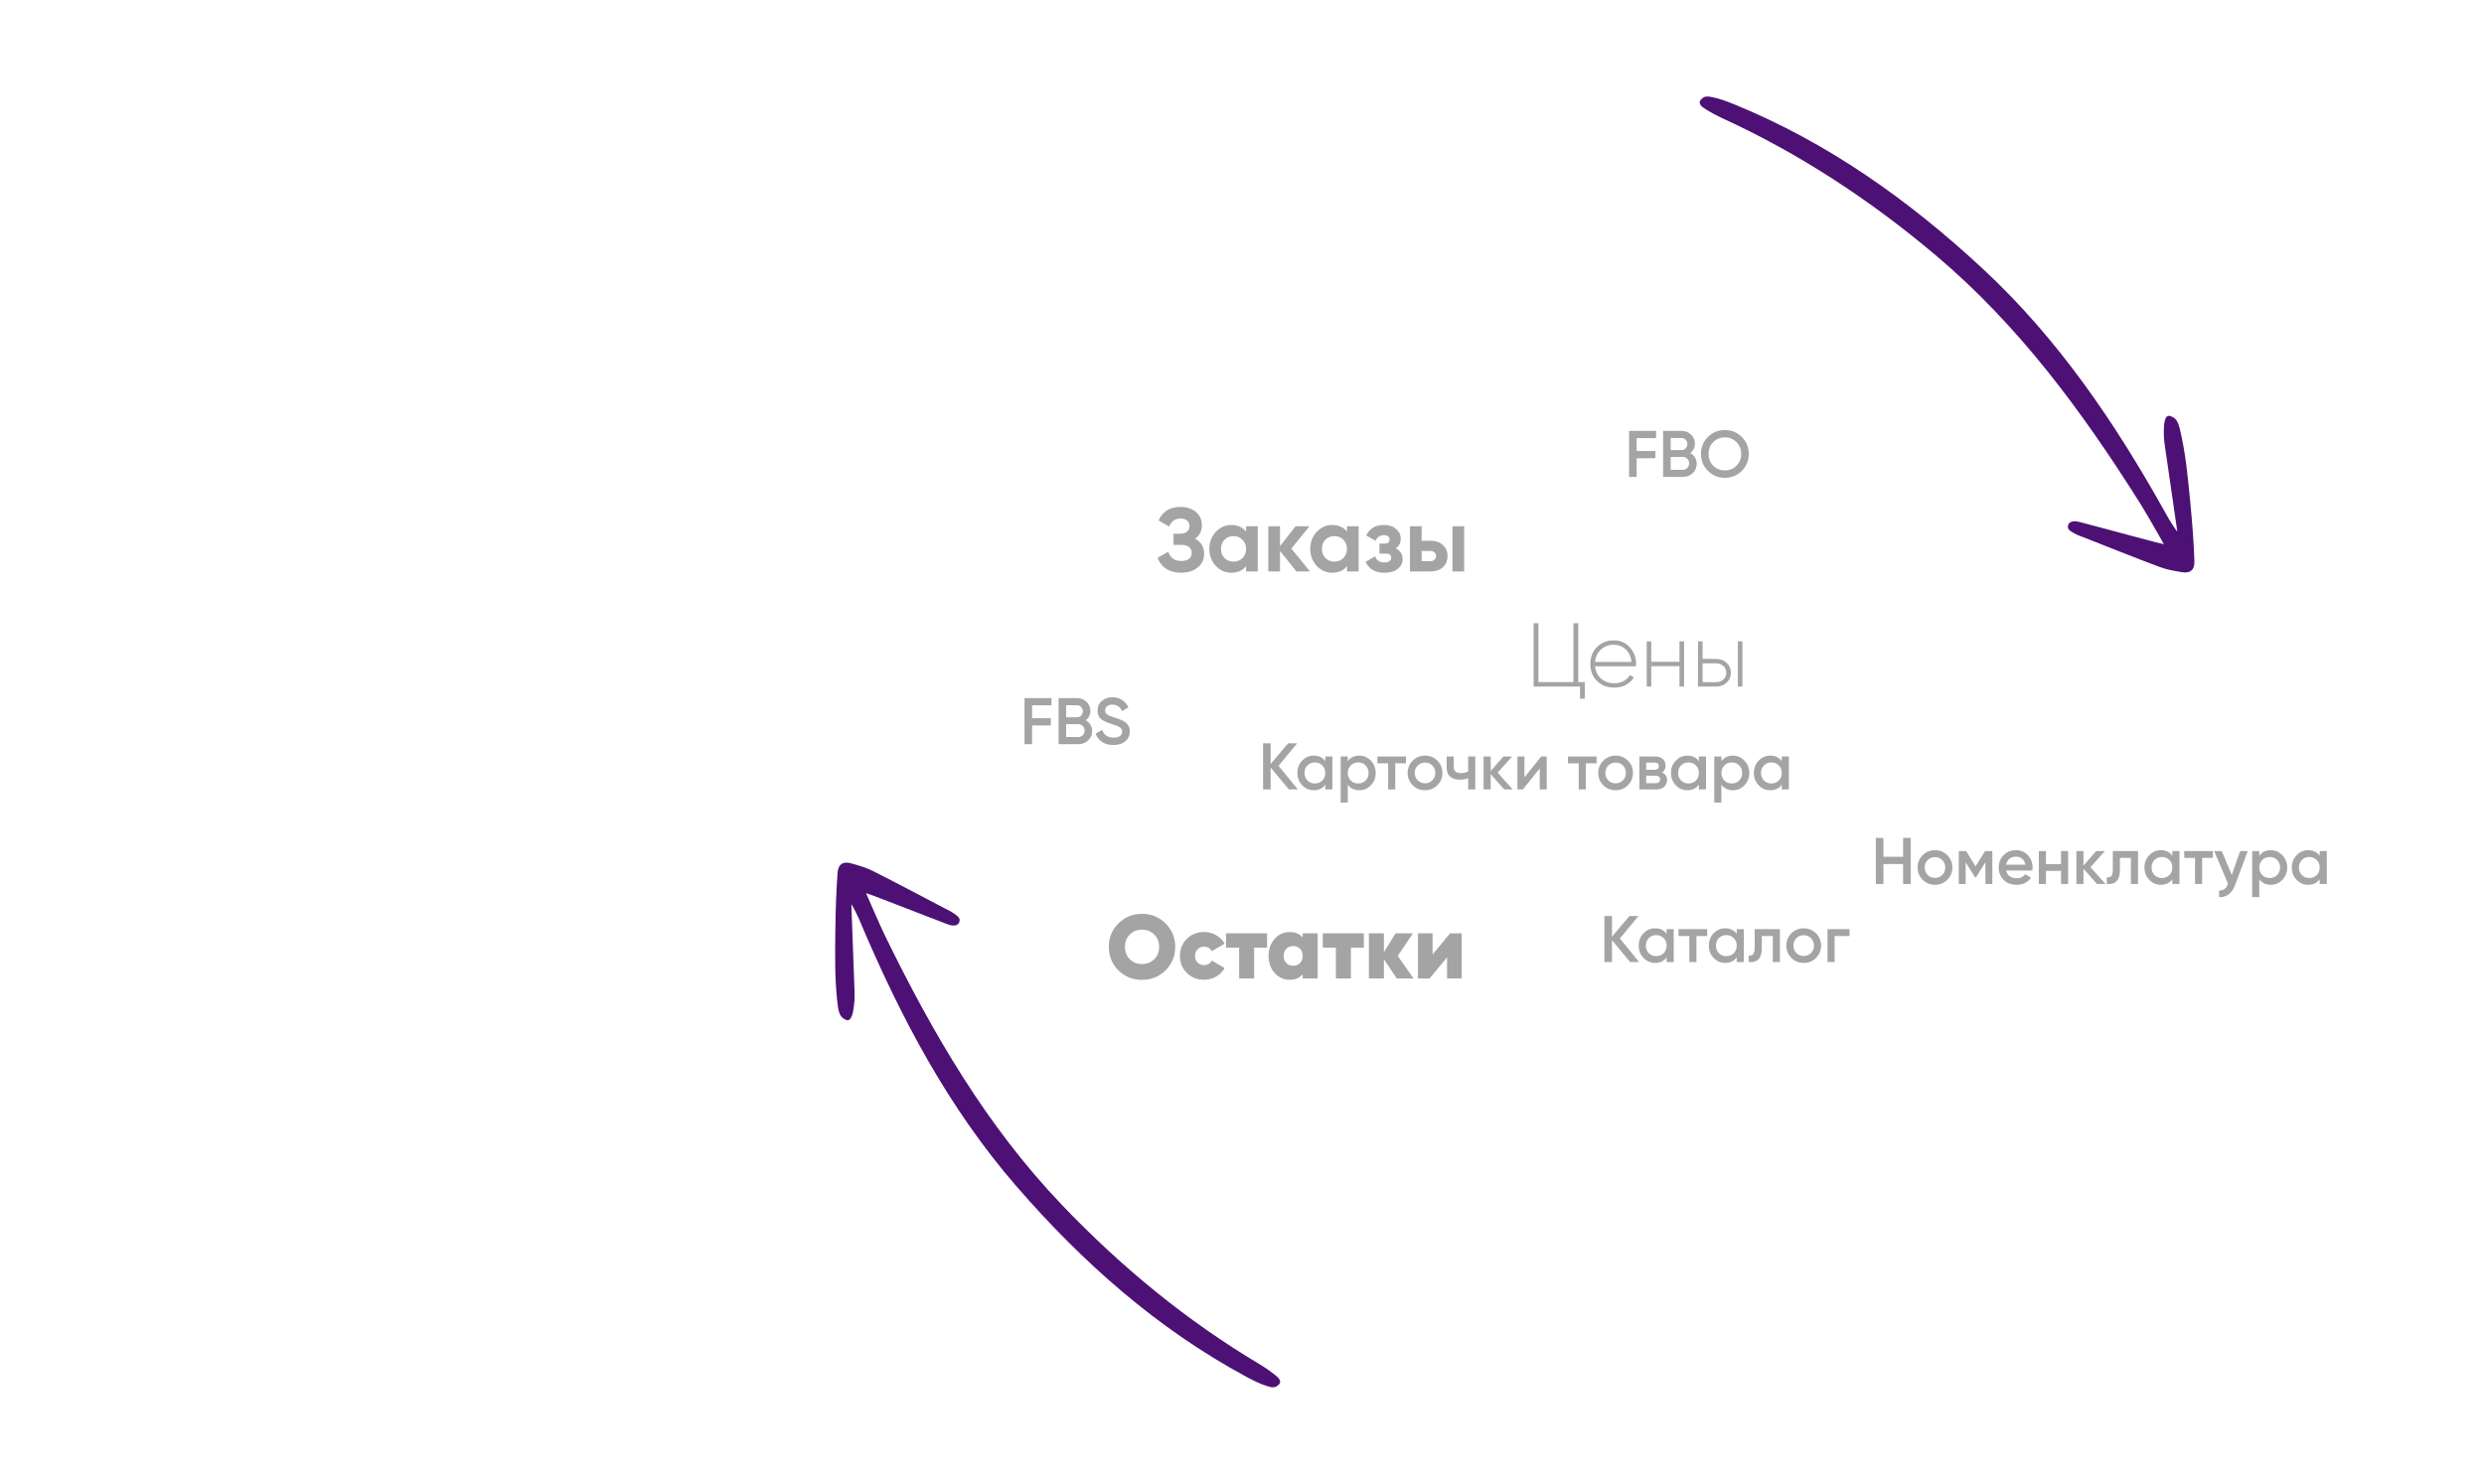 <?xml version="1.0" encoding="UTF-8"?> <svg xmlns="http://www.w3.org/2000/svg" width="2416" height="1444" viewBox="0 0 2416 1444" fill="none"> <path d="M1535.04 663.6L1541.46 663.6L1541.46 679.792L1536.8 679.792L1536.8 668L1491.66 668L1491.66 606.4L1496.32 606.4L1496.32 663.6L1530.38 663.6L1530.38 606.4L1535.04 606.4L1535.04 663.6ZM1569.62 623.032C1576.07 623.032 1581.29 625.32 1585.28 629.896C1589.33 634.472 1591.35 639.899 1591.35 646.176C1591.35 646.411 1591.32 646.763 1591.26 647.232C1591.26 647.701 1591.26 648.053 1591.26 648.288L1551.4 648.288C1551.93 653.216 1553.89 657.205 1557.3 660.256C1560.76 663.248 1565.01 664.744 1570.06 664.744C1573.58 664.744 1576.66 664.011 1579.3 662.544C1581.94 661.077 1583.93 659.141 1585.28 656.736L1589.15 659.024C1587.33 662.075 1584.75 664.509 1581.41 666.328C1578.06 668.088 1574.25 668.968 1569.97 668.968C1563.22 668.968 1557.68 666.827 1553.34 662.544C1548.99 658.203 1546.82 652.688 1546.82 646C1546.82 639.429 1548.94 633.973 1553.16 629.632C1557.44 625.232 1562.93 623.032 1569.62 623.032ZM1569.62 627.256C1564.63 627.256 1560.46 628.811 1557.12 631.92C1553.78 635.029 1551.87 639.048 1551.4 643.976L1586.78 643.976C1586.31 638.755 1584.43 634.677 1581.14 631.744C1577.92 628.752 1574.07 627.256 1569.62 627.256ZM1633.49 624L1637.98 624L1637.98 668L1633.49 668L1633.49 648.112L1606.04 648.112L1606.04 668L1601.64 668L1601.64 624L1606.04 624L1606.04 643.888L1633.49 643.888L1633.49 624ZM1668.99 641.072C1673.04 641.072 1676.47 642.333 1679.29 644.856C1682.1 647.379 1683.51 650.605 1683.51 654.536C1683.51 658.467 1682.1 661.693 1679.29 664.216C1676.47 666.739 1673.04 668 1668.99 668L1651.57 668L1651.57 624L1655.97 624L1655.97 641.072L1668.99 641.072ZM1690.29 624L1694.69 624L1694.69 668L1690.29 668L1690.29 624ZM1668.99 663.688C1671.81 663.688 1674.18 662.837 1676.12 661.136C1678.05 659.435 1679.02 657.235 1679.02 654.536C1679.02 651.779 1678.05 649.579 1676.12 647.936C1674.24 646.235 1671.86 645.384 1668.99 645.384L1655.97 645.384L1655.97 663.688L1668.99 663.688Z" fill="#A4A4A4"></path> <path d="M1243.52 745.024L1262.27 768L1253.5 768L1235.84 746.688L1235.84 768L1228.48 768L1228.48 723.2L1235.84 723.2L1235.84 743.296L1252.86 723.2L1261.63 723.2L1243.52 745.024ZM1289 740.544L1289 736L1295.91 736L1295.91 768L1289 768L1289 763.392C1286.4 767.019 1282.67 768.832 1277.8 768.832C1273.41 768.832 1269.65 767.211 1266.54 763.968C1263.42 760.725 1261.86 756.736 1261.86 752C1261.86 747.264 1263.42 743.275 1266.54 740.032C1269.65 736.789 1273.41 735.168 1277.8 735.168C1282.67 735.168 1286.4 736.96 1289 740.544ZM1271.66 759.36C1273.58 761.28 1275.99 762.24 1278.89 762.24C1281.79 762.24 1284.2 761.28 1286.12 759.36C1288.04 757.397 1289 754.944 1289 752C1289 749.056 1288.04 746.624 1286.12 744.704C1284.2 742.741 1281.79 741.76 1278.89 741.76C1275.99 741.76 1273.58 742.741 1271.66 744.704C1269.74 746.624 1268.78 749.056 1268.78 752C1268.78 754.901 1269.74 757.355 1271.66 759.36ZM1322.08 735.168C1326.43 735.168 1330.19 736.811 1333.35 740.096C1336.46 743.339 1338.02 747.307 1338.02 752C1338.02 756.736 1336.46 760.725 1333.35 763.968C1330.23 767.211 1326.48 768.832 1322.08 768.832C1317.26 768.832 1313.53 767.04 1310.88 763.456L1310.88 780.8L1303.97 780.8L1303.97 736L1310.88 736L1310.88 740.608C1313.48 736.981 1317.22 735.168 1322.08 735.168ZM1313.76 759.36C1315.68 761.28 1318.09 762.24 1320.99 762.24C1323.89 762.24 1326.31 761.28 1328.23 759.36C1330.15 757.397 1331.11 754.944 1331.11 752C1331.11 749.056 1330.15 746.624 1328.23 744.704C1326.31 742.741 1323.89 741.76 1320.99 741.76C1318.09 741.76 1315.68 742.741 1313.76 744.704C1311.84 746.624 1310.88 749.056 1310.88 752C1310.88 754.901 1311.84 757.355 1313.76 759.36ZM1339.64 736L1367.48 736L1367.48 742.656L1357.05 742.656L1357.05 768L1350.14 768L1350.14 742.656L1339.64 742.656L1339.64 736ZM1397.98 763.968C1394.74 767.211 1390.75 768.832 1386.01 768.832C1381.28 768.832 1377.29 767.211 1374.04 763.968C1370.76 760.683 1369.11 756.693 1369.11 752C1369.11 747.307 1370.76 743.317 1374.04 740.032C1377.29 736.789 1381.28 735.168 1386.01 735.168C1390.75 735.168 1394.74 736.789 1397.98 740.032C1401.26 743.317 1402.91 747.307 1402.91 752C1402.91 756.693 1401.26 760.683 1397.98 763.968ZM1376.03 752C1376.03 754.901 1376.99 757.312 1378.91 759.232C1380.83 761.152 1383.2 762.112 1386.01 762.112C1388.83 762.112 1391.2 761.152 1393.12 759.232C1395.04 757.312 1396 754.901 1396 752C1396 749.099 1395.04 746.688 1393.12 744.768C1391.2 742.848 1388.83 741.888 1386.01 741.888C1383.2 741.888 1380.83 742.848 1378.91 744.768C1376.99 746.688 1376.03 749.099 1376.03 752ZM1427.99 750.656L1427.99 736L1434.9 736L1434.9 768L1427.99 768L1427.99 757.184C1425.47 758.123 1422.78 758.592 1419.92 758.592C1415.87 758.592 1412.71 757.611 1410.45 755.648C1408.19 753.643 1407.06 750.763 1407.06 747.008L1407.06 736L1413.97 736L1413.97 746.368C1413.97 750.208 1416.25 752.128 1420.82 752.128C1423.42 752.128 1425.81 751.637 1427.99 750.656ZM1456.67 751.68L1471.26 768L1463 768L1449.88 753.216L1449.88 768L1442.97 768L1442.97 736L1449.88 736L1449.88 750.144L1462.3 736L1470.75 736L1456.67 751.68ZM1482.69 756.288L1499.08 736L1504.39 736L1504.39 768L1497.6 768L1497.6 747.648L1481.22 768L1475.91 768L1475.91 736L1482.69 736L1482.69 756.288ZM1525.01 736L1552.86 736L1552.86 742.656L1542.42 742.656L1542.42 768L1535.51 768L1535.51 742.656L1525.01 742.656L1525.01 736ZM1583.35 763.968C1580.11 767.211 1576.12 768.832 1571.39 768.832C1566.65 768.832 1562.66 767.211 1559.42 763.968C1556.13 760.683 1554.49 756.693 1554.49 752C1554.49 747.307 1556.13 743.317 1559.42 740.032C1562.66 736.789 1566.65 735.168 1571.39 735.168C1576.12 735.168 1580.11 736.789 1583.35 740.032C1586.64 743.317 1588.28 747.307 1588.28 752C1588.28 756.693 1586.64 760.683 1583.35 763.968ZM1561.4 752C1561.4 754.901 1562.36 757.312 1564.28 759.232C1566.2 761.152 1568.57 762.112 1571.39 762.112C1574.2 762.112 1576.57 761.152 1578.49 759.232C1580.41 757.312 1581.37 754.901 1581.37 752C1581.37 749.099 1580.41 746.688 1578.49 744.768C1576.57 742.848 1574.2 741.888 1571.39 741.888C1568.57 741.888 1566.2 742.848 1564.28 744.768C1562.36 746.688 1561.4 749.099 1561.4 752ZM1616.68 751.552C1619.83 753.045 1621.41 755.499 1621.41 758.912C1621.41 761.643 1620.47 763.84 1618.6 765.504C1616.76 767.168 1614.2 768 1610.92 768L1594.53 768L1594.53 736L1609.64 736C1612.88 736 1615.42 736.811 1617.25 738.432C1619.09 740.053 1620 742.187 1620 744.832C1620 747.861 1618.89 750.101 1616.68 751.552ZM1609.12 741.888L1601.12 741.888L1601.12 748.992L1609.12 748.992C1611.94 748.992 1613.35 747.797 1613.35 745.408C1613.35 743.061 1611.94 741.888 1609.12 741.888ZM1601.12 761.984L1610.28 761.984C1613.18 761.984 1614.63 760.725 1614.63 758.208C1614.63 757.099 1614.24 756.245 1613.48 755.648C1612.71 755.008 1611.64 754.688 1610.28 754.688L1601.12 754.688L1601.12 761.984ZM1652.38 740.544L1652.38 736L1659.29 736L1659.29 768L1652.38 768L1652.38 763.392C1649.77 767.019 1646.04 768.832 1641.18 768.832C1636.78 768.832 1633.03 767.211 1629.91 763.968C1626.8 760.725 1625.24 756.736 1625.24 752C1625.24 747.264 1626.8 743.275 1629.91 740.032C1633.03 736.789 1636.78 735.168 1641.18 735.168C1646.04 735.168 1649.77 736.96 1652.38 740.544ZM1635.03 759.36C1636.95 761.28 1639.36 762.24 1642.26 762.24C1645.17 762.24 1647.58 761.28 1649.5 759.36C1651.42 757.397 1652.38 754.944 1652.38 752C1652.38 749.056 1651.42 746.624 1649.5 744.704C1647.58 742.741 1645.17 741.76 1642.26 741.76C1639.36 741.76 1636.95 742.741 1635.03 744.704C1633.11 746.624 1632.15 749.056 1632.15 752C1632.15 754.901 1633.11 757.355 1635.03 759.36ZM1685.46 735.168C1689.81 735.168 1693.56 736.811 1696.72 740.096C1699.84 743.339 1701.39 747.307 1701.39 752C1701.39 756.736 1699.84 760.725 1696.72 763.968C1693.61 767.211 1689.85 768.832 1685.46 768.832C1680.64 768.832 1676.9 767.04 1674.26 763.456L1674.26 780.8L1667.34 780.8L1667.34 736L1674.26 736L1674.26 740.608C1676.86 736.981 1680.59 735.168 1685.46 735.168ZM1677.14 759.36C1679.06 761.28 1681.47 762.24 1684.37 762.24C1687.27 762.24 1689.68 761.28 1691.6 759.36C1693.52 757.397 1694.48 754.944 1694.48 752C1694.48 749.056 1693.52 746.624 1691.6 744.704C1689.68 742.741 1687.27 741.76 1684.37 741.76C1681.47 741.76 1679.06 742.741 1677.14 744.704C1675.22 746.624 1674.26 749.056 1674.26 752C1674.26 754.901 1675.22 757.355 1677.14 759.36ZM1733 740.544L1733 736L1739.91 736L1739.91 768L1733 768L1733 763.392C1730.4 767.019 1726.67 768.832 1721.8 768.832C1717.41 768.832 1713.65 767.211 1710.54 763.968C1707.42 760.725 1705.86 756.736 1705.86 752C1705.86 747.264 1707.42 743.275 1710.54 740.032C1713.65 736.789 1717.41 735.168 1721.8 735.168C1726.67 735.168 1730.4 736.96 1733 740.544ZM1715.66 759.36C1717.58 761.28 1719.99 762.24 1722.89 762.24C1725.79 762.24 1728.2 761.28 1730.12 759.36C1732.04 757.397 1733 754.944 1733 752C1733 749.056 1732.04 746.624 1730.12 744.704C1728.2 742.741 1725.79 741.76 1722.89 741.76C1719.99 741.76 1717.58 742.741 1715.66 744.704C1713.74 746.624 1712.78 749.056 1712.78 752C1712.78 754.901 1713.74 757.355 1715.66 759.36Z" fill="#A4A4A4"></path> <path d="M1022.72 679.2L1022.72 686.24L1003.84 686.24L1003.84 698.784L1022.08 698.784L1022.08 705.824L1003.84 705.824L1003.84 724L996.48 724L996.48 679.2L1022.72 679.2ZM1055.97 700.768C1057.94 701.792 1059.47 703.221 1060.58 705.056C1061.69 706.848 1062.25 708.896 1062.25 711.2C1062.25 714.869 1060.94 717.92 1058.34 720.352C1055.74 722.784 1052.56 724 1048.81 724L1029.6 724L1029.6 679.2L1047.4 679.2C1051.07 679.2 1054.16 680.395 1056.68 682.784C1059.24 685.173 1060.52 688.117 1060.52 691.616C1060.52 695.456 1059 698.507 1055.97 700.768ZM1047.4 686.112L1036.97 686.112L1036.97 697.888L1047.4 697.888C1049.02 697.888 1050.38 697.333 1051.49 696.224C1052.6 695.072 1053.16 693.664 1053.16 692C1053.16 690.336 1052.6 688.949 1051.49 687.84C1050.38 686.688 1049.02 686.112 1047.4 686.112ZM1036.97 717.088L1048.81 717.088C1050.51 717.088 1051.94 716.491 1053.09 715.296C1054.29 714.059 1054.89 712.565 1054.89 710.816C1054.89 709.067 1054.29 707.595 1053.09 706.4C1051.94 705.163 1050.51 704.544 1048.81 704.544L1036.97 704.544L1036.97 717.088ZM1082.95 724.832C1078.65 724.832 1074.98 723.872 1071.95 721.952C1068.96 719.989 1066.87 717.28 1065.67 713.824L1072.01 710.112C1073.8 715.147 1077.51 717.664 1083.15 717.664C1085.88 717.664 1087.95 717.131 1089.35 716.064C1090.76 714.997 1091.47 713.568 1091.47 711.776C1091.47 709.984 1090.72 708.597 1089.23 707.616C1087.73 706.635 1085.09 705.568 1081.29 704.416C1077.41 703.264 1074.27 701.899 1071.88 700.32C1068.98 698.272 1067.53 695.264 1067.53 691.296C1067.53 687.328 1068.94 684.192 1071.75 681.888C1074.53 679.541 1077.92 678.368 1081.93 678.368C1085.47 678.368 1088.59 679.243 1091.27 680.992C1094.01 682.699 1096.1 685.109 1097.55 688.224L1091.34 691.808C1089.46 687.627 1086.33 685.536 1081.93 685.536C1079.8 685.536 1078.09 686.048 1076.81 687.072C1075.53 688.053 1074.89 689.397 1074.89 691.104C1074.89 692.768 1075.53 694.091 1076.81 695.072C1078.09 696.011 1080.46 697.013 1083.91 698.08C1086.05 698.805 1087.29 699.232 1087.63 699.36C1088.18 699.531 1089.29 699.957 1090.95 700.64C1092.32 701.195 1093.41 701.792 1094.22 702.432C1097.55 705.035 1099.08 708.107 1098.83 711.648C1098.83 715.701 1097.35 718.923 1094.41 721.312C1091.55 723.659 1087.73 724.832 1082.95 724.832Z" fill="#A4A4A4"></path> <path d="M1610.72 419.2L1610.72 426.24L1591.84 426.24L1591.84 438.784L1610.08 438.784L1610.08 445.824L1591.84 445.824L1591.84 464L1584.48 464L1584.48 419.2L1610.72 419.2ZM1643.97 440.768C1645.94 441.792 1647.47 443.221 1648.58 445.056C1649.69 446.848 1650.25 448.896 1650.25 451.2C1650.25 454.869 1648.94 457.92 1646.34 460.352C1643.74 462.784 1640.56 464 1636.81 464L1617.6 464L1617.6 419.2L1635.4 419.2C1639.07 419.2 1642.16 420.395 1644.68 422.784C1647.24 425.173 1648.52 428.117 1648.52 431.616C1648.52 435.456 1647 438.507 1643.97 440.768ZM1635.4 426.112L1624.97 426.112L1624.97 437.888L1635.4 437.888C1637.02 437.888 1638.38 437.333 1639.49 436.224C1640.6 435.072 1641.16 433.664 1641.16 432C1641.16 430.336 1640.6 428.949 1639.49 427.84C1638.38 426.688 1637.02 426.112 1635.4 426.112ZM1624.97 457.088L1636.81 457.088C1638.51 457.088 1639.94 456.491 1641.09 455.296C1642.29 454.059 1642.89 452.565 1642.89 450.816C1642.89 449.067 1642.29 447.595 1641.09 446.4C1639.94 445.163 1638.51 444.544 1636.81 444.544L1624.97 444.544L1624.97 457.088ZM1694.11 458.112C1689.63 462.592 1684.14 464.832 1677.66 464.832C1671.17 464.832 1665.67 462.592 1661.15 458.112C1656.67 453.589 1654.43 448.085 1654.43 441.6C1654.43 435.115 1656.67 429.632 1661.15 425.152C1665.67 420.629 1671.17 418.368 1677.66 418.368C1684.14 418.368 1689.63 420.629 1694.11 425.152C1698.63 429.632 1700.89 435.115 1700.89 441.6C1700.89 448.085 1698.63 453.589 1694.11 458.112ZM1666.33 453.12C1669.45 456.149 1673.22 457.664 1677.66 457.664C1682.14 457.664 1685.89 456.149 1688.92 453.12C1692 450.048 1693.53 446.208 1693.53 441.6C1693.53 436.992 1692 433.173 1688.92 430.144C1685.89 427.072 1682.14 425.536 1677.66 425.536C1673.18 425.536 1669.4 427.072 1666.33 430.144C1663.3 433.173 1661.79 436.992 1661.79 441.6C1661.79 446.165 1663.3 450.005 1666.33 453.12Z" fill="#A4A4A4"></path> <path d="M1851.04 833.568L1851.04 815.2L1858.4 815.2L1858.4 860L1851.04 860L1851.04 840.608L1831.84 840.608L1831.84 860L1824.48 860L1824.48 815.2L1831.84 815.2L1831.84 833.568L1851.04 833.568ZM1893.98 855.968C1890.74 859.211 1886.75 860.832 1882.01 860.832C1877.28 860.832 1873.29 859.211 1870.04 855.968C1866.76 852.683 1865.11 848.693 1865.11 844C1865.11 839.307 1866.76 835.317 1870.04 832.032C1873.29 828.789 1877.28 827.168 1882.01 827.168C1886.75 827.168 1890.74 828.789 1893.98 832.032C1897.26 835.317 1898.91 839.307 1898.91 844C1898.91 848.693 1897.26 852.683 1893.98 855.968ZM1872.03 844C1872.03 846.901 1872.99 849.312 1874.91 851.232C1876.83 853.152 1879.2 854.112 1882.01 854.112C1884.83 854.112 1887.2 853.152 1889.12 851.232C1891.04 849.312 1892 846.901 1892 844C1892 841.099 1891.04 838.688 1889.12 836.768C1887.2 834.848 1884.83 833.888 1882.01 833.888C1879.2 833.888 1876.83 834.848 1874.91 836.768C1872.99 838.688 1872.03 841.099 1872.03 844ZM1930.76 828L1937.8 828L1937.8 860L1931.08 860L1931.08 838.944L1921.86 853.6L1921.03 853.6L1911.88 839.008L1911.88 860L1905.16 860L1905.16 828L1912.2 828L1921.48 842.784L1930.76 828ZM1976.69 846.944L1951.22 846.944C1951.73 849.333 1952.89 851.189 1954.68 852.512C1956.51 853.835 1958.77 854.496 1961.46 854.496C1965.09 854.496 1967.84 853.173 1969.72 850.528L1975.41 853.856C1972.3 858.507 1967.63 860.832 1961.4 860.832C1956.24 860.832 1952.03 859.253 1948.79 856.096C1945.59 852.896 1943.99 848.864 1943.99 844C1943.99 839.264 1945.57 835.275 1948.73 832.032C1951.84 828.789 1955.89 827.168 1960.89 827.168C1965.54 827.168 1969.38 828.811 1972.41 832.096C1975.44 835.381 1976.95 839.371 1976.95 844.064C1976.95 844.917 1976.86 845.877 1976.69 846.944ZM1951.16 841.312L1969.97 841.312C1969.5 838.795 1968.44 836.853 1966.77 835.488C1965.15 834.123 1963.17 833.44 1960.82 833.44C1958.26 833.44 1956.13 834.144 1954.42 835.552C1952.72 836.96 1951.63 838.88 1951.16 841.312ZM2004.6 840.736L2004.6 828L2011.51 828L2011.51 860L2004.6 860L2004.6 847.264L1989.94 847.264L1989.94 860L1983.03 860L1983.03 828L1989.94 828L1989.94 840.736L2004.6 840.736ZM2033.23 843.68L2047.82 860L2039.56 860L2026.44 845.216L2026.44 860L2019.53 860L2019.53 828L2026.44 828L2026.44 842.144L2038.86 828L2047.31 828L2033.23 843.68ZM2054.97 828L2079.48 828L2079.48 860L2072.57 860L2072.57 834.656L2061.88 834.656L2061.88 846.56C2061.88 851.552 2060.79 855.136 2058.61 857.312C2056.44 859.488 2053.26 860.384 2049.08 860L2049.08 853.536C2051.04 853.877 2052.51 853.472 2053.49 852.32C2054.47 851.125 2054.97 849.099 2054.97 846.24L2054.97 828ZM2112.88 832.544L2112.88 828L2119.79 828L2119.79 860L2112.88 860L2112.88 855.392C2110.27 859.019 2106.54 860.832 2101.68 860.832C2097.28 860.832 2093.53 859.211 2090.41 855.968C2087.3 852.725 2085.74 848.736 2085.74 844C2085.74 839.264 2087.3 835.275 2090.41 832.032C2093.53 828.789 2097.28 827.168 2101.68 827.168C2106.54 827.168 2110.27 828.96 2112.88 832.544ZM2095.53 851.36C2097.45 853.28 2099.86 854.24 2102.76 854.24C2105.67 854.24 2108.08 853.28 2110 851.36C2111.92 849.397 2112.88 846.944 2112.88 844C2112.88 841.056 2111.92 838.624 2110 836.704C2108.08 834.741 2105.67 833.76 2102.76 833.76C2099.86 833.76 2097.45 834.741 2095.53 836.704C2093.61 838.624 2092.65 841.056 2092.65 844C2092.65 846.901 2093.61 849.355 2095.53 851.36ZM2124.45 828L2152.29 828L2152.29 834.656L2141.86 834.656L2141.86 860L2134.95 860L2134.95 834.656L2124.45 834.656L2124.45 828ZM2170.66 851.296L2178.85 828L2186.21 828L2173.92 861.024C2172.43 865.077 2170.34 868.107 2167.65 870.112C2164.96 872.117 2161.85 873.013 2158.31 872.8L2158.31 866.336C2162.4 866.592 2165.24 864.544 2166.82 860.192L2167.01 859.744L2153.57 828L2160.93 828L2170.66 851.296ZM2208.64 827.168C2213 827.168 2216.75 828.811 2219.91 832.096C2223.02 835.339 2224.58 839.307 2224.58 844C2224.58 848.736 2223.02 852.725 2219.91 855.968C2216.79 859.211 2213.04 860.832 2208.64 860.832C2203.82 860.832 2200.09 859.04 2197.44 855.456L2197.44 872.8L2190.53 872.8L2190.53 828L2197.44 828L2197.44 832.608C2200.05 828.981 2203.78 827.168 2208.64 827.168ZM2200.32 851.36C2202.24 853.28 2204.65 854.24 2207.56 854.24C2210.46 854.24 2212.87 853.28 2214.79 851.36C2216.71 849.397 2217.67 846.944 2217.67 844C2217.67 841.056 2216.71 838.624 2214.79 836.704C2212.87 834.741 2210.46 833.76 2207.56 833.76C2204.65 833.76 2202.24 834.741 2200.32 836.704C2198.4 838.624 2197.44 841.056 2197.44 844C2197.44 846.901 2198.4 849.355 2200.32 851.36ZM2256.19 832.544L2256.19 828L2263.1 828L2263.1 860L2256.19 860L2256.19 855.392C2253.59 859.019 2249.85 860.832 2244.99 860.832C2240.59 860.832 2236.84 859.211 2233.72 855.968C2230.61 852.725 2229.05 848.736 2229.05 844C2229.05 839.264 2230.61 835.275 2233.72 832.032C2236.84 828.789 2240.59 827.168 2244.99 827.168C2249.85 827.168 2253.59 828.96 2256.19 832.544ZM2238.84 851.36C2240.76 853.28 2243.18 854.24 2246.08 854.24C2248.98 854.24 2251.39 853.28 2253.31 851.36C2255.23 849.397 2256.19 846.944 2256.19 844C2256.19 841.056 2255.23 838.624 2253.31 836.704C2251.39 834.741 2248.98 833.76 2246.08 833.76C2243.18 833.76 2240.76 834.741 2238.84 836.704C2236.92 838.624 2235.96 841.056 2235.96 844C2235.96 846.901 2236.92 849.355 2238.84 851.36Z" fill="#A4A4A4"></path> <path d="M1575.52 913.024L1594.27 936L1585.5 936L1567.84 914.688L1567.84 936L1560.48 936L1560.48 891.2L1567.84 891.2L1567.84 911.296L1584.86 891.2L1593.63 891.2L1575.52 913.024ZM1621 908.544L1621 904L1627.91 904L1627.91 936L1621 936L1621 931.392C1618.4 935.019 1614.67 936.832 1609.8 936.832C1605.41 936.832 1601.65 935.211 1598.54 931.968C1595.42 928.725 1593.86 924.736 1593.86 920C1593.86 915.264 1595.42 911.275 1598.54 908.032C1601.65 904.789 1605.41 903.168 1609.8 903.168C1614.67 903.168 1618.4 904.96 1621 908.544ZM1603.66 927.36C1605.58 929.28 1607.99 930.24 1610.89 930.24C1613.79 930.24 1616.2 929.28 1618.12 927.36C1620.04 925.397 1621 922.944 1621 920C1621 917.056 1620.04 914.624 1618.12 912.704C1616.2 910.741 1613.79 909.76 1610.89 909.76C1607.99 909.76 1605.58 910.741 1603.66 912.704C1601.74 914.624 1600.78 917.056 1600.78 920C1600.78 922.901 1601.74 925.355 1603.66 927.36ZM1632.58 904L1660.42 904L1660.42 910.656L1649.99 910.656L1649.99 936L1643.07 936L1643.07 910.656L1632.58 910.656L1632.58 904ZM1689.19 908.544L1689.19 904L1696.1 904L1696.1 936L1689.19 936L1689.19 931.392C1686.59 935.019 1682.85 936.832 1677.99 936.832C1673.59 936.832 1669.84 935.211 1666.72 931.968C1663.61 928.725 1662.05 924.736 1662.05 920C1662.05 915.264 1663.61 911.275 1666.72 908.032C1669.84 904.789 1673.59 903.168 1677.99 903.168C1682.85 903.168 1686.59 904.96 1689.19 908.544ZM1671.84 927.36C1673.76 929.28 1676.18 930.24 1679.08 930.24C1681.98 930.24 1684.39 929.28 1686.31 927.36C1688.23 925.397 1689.19 922.944 1689.19 920C1689.19 917.056 1688.23 914.624 1686.31 912.704C1684.39 910.741 1681.98 909.76 1679.08 909.76C1676.18 909.76 1673.76 910.741 1671.84 912.704C1669.92 914.624 1668.96 917.056 1668.96 920C1668.96 922.901 1669.92 925.355 1671.84 927.36ZM1706.65 904L1731.17 904L1731.17 936L1724.25 936L1724.25 910.656L1713.57 910.656L1713.57 922.56C1713.57 927.552 1712.48 931.136 1710.3 933.312C1708.13 935.488 1704.95 936.384 1700.76 936L1700.76 929.536C1702.73 929.877 1704.2 929.472 1705.18 928.32C1706.16 927.125 1706.65 925.099 1706.65 922.24L1706.65 904ZM1766.29 931.968C1763.05 935.211 1759.06 936.832 1754.32 936.832C1749.59 936.832 1745.6 935.211 1742.36 931.968C1739.07 928.683 1737.43 924.693 1737.43 920C1737.43 915.307 1739.07 911.317 1742.36 908.032C1745.6 904.789 1749.59 903.168 1754.32 903.168C1759.06 903.168 1763.05 904.789 1766.29 908.032C1769.58 911.317 1771.22 915.307 1771.22 920C1771.22 924.693 1769.58 928.683 1766.29 931.968ZM1744.34 920C1744.34 922.901 1745.3 925.312 1747.22 927.232C1749.14 929.152 1751.51 930.112 1754.32 930.112C1757.14 930.112 1759.51 929.152 1761.43 927.232C1763.35 925.312 1764.31 922.901 1764.31 920C1764.31 917.099 1763.35 914.688 1761.43 912.768C1759.51 910.848 1757.14 909.888 1754.32 909.888C1751.51 909.888 1749.14 910.848 1747.22 912.768C1745.3 914.688 1744.34 917.099 1744.34 920ZM1777.47 904L1798.91 904L1798.91 910.656L1784.38 910.656L1784.38 936L1777.47 936L1777.47 904Z" fill="#A4A4A4"></path> <path d="M1162.37 524.144C1168.23 527.253 1171.17 532.123 1171.17 538.752C1171.17 544.267 1169.09 548.725 1164.92 552.128C1160.75 555.531 1155.39 557.232 1148.82 557.232C1137.38 557.232 1129.72 552.392 1125.85 542.712L1136.32 536.816C1138.2 542.8 1142.36 545.792 1148.82 545.792C1152.16 545.792 1154.71 545.088 1156.47 543.68C1158.23 542.272 1159.11 540.365 1159.11 537.96C1159.11 535.555 1158.23 533.648 1156.47 532.24C1154.77 530.832 1152.31 530.128 1149.08 530.128L1141.42 530.128L1141.42 519.304L1147.23 519.304C1150.28 519.304 1152.66 518.659 1154.36 517.368C1156.06 516.019 1156.91 514.2 1156.91 511.912C1156.91 509.624 1156.18 507.835 1154.71 506.544C1153.25 505.195 1151.07 504.52 1148.2 504.52C1142.92 504.52 1139.22 507.101 1137.11 512.264L1126.82 506.28C1130.98 497.539 1138.11 493.168 1148.2 493.168C1154.3 493.168 1159.29 494.811 1163.16 498.096C1167.03 501.381 1168.97 505.723 1168.97 511.12C1168.97 516.635 1166.77 520.976 1162.37 524.144ZM1211.96 512L1223.31 512L1223.31 556L1211.96 556L1211.96 550.808C1208.56 555.091 1203.78 557.232 1197.62 557.232C1191.75 557.232 1186.7 555.003 1182.48 550.544C1178.31 546.027 1176.23 540.512 1176.23 534C1176.23 527.488 1178.31 522.003 1182.48 517.544C1186.7 513.027 1191.75 510.768 1197.62 510.768C1203.78 510.768 1208.56 512.909 1211.96 517.192L1211.96 512ZM1191.02 542.976C1193.3 545.264 1196.21 546.408 1199.73 546.408C1203.25 546.408 1206.15 545.264 1208.44 542.976C1210.79 540.629 1211.96 537.637 1211.96 534C1211.96 530.363 1210.79 527.4 1208.44 525.112C1206.15 522.765 1203.25 521.592 1199.73 521.592C1196.21 521.592 1193.3 522.765 1191.02 525.112C1188.73 527.4 1187.58 530.363 1187.58 534C1187.58 537.637 1188.73 540.629 1191.02 542.976ZM1274.17 556L1260.97 556L1244.96 536.024L1244.96 556L1233.61 556L1233.61 512L1244.96 512L1244.96 531.36L1260.09 512L1273.65 512L1255.96 533.736L1274.17 556ZM1310.1 512L1321.45 512L1321.45 556L1310.1 556L1310.1 550.808C1306.7 555.091 1301.92 557.232 1295.76 557.232C1289.89 557.232 1284.84 555.003 1280.62 550.544C1276.46 546.027 1274.37 540.512 1274.37 534C1274.37 527.488 1276.46 522.003 1280.62 517.544C1284.84 513.027 1289.89 510.768 1295.76 510.768C1301.92 510.768 1306.7 512.909 1310.1 517.192L1310.1 512ZM1289.16 542.976C1291.44 545.264 1294.35 546.408 1297.87 546.408C1301.39 546.408 1304.29 545.264 1306.58 542.976C1308.93 540.629 1310.1 537.637 1310.1 534C1310.1 530.363 1308.93 527.4 1306.58 525.112C1304.29 522.765 1301.39 521.592 1297.87 521.592C1294.35 521.592 1291.44 522.765 1289.16 525.112C1286.87 527.4 1285.72 530.363 1285.72 534C1285.72 537.637 1286.87 540.629 1289.16 542.976ZM1357.53 533.56C1361.99 535.731 1364.22 539.221 1364.22 544.032C1364.22 547.787 1362.66 550.925 1359.55 553.448C1356.45 555.971 1352.07 557.232 1346.44 557.232C1337.53 557.232 1331.45 553.712 1328.23 546.672L1337.47 541.216C1338.87 545.205 1341.9 547.2 1346.53 547.2C1348.64 547.2 1350.26 546.789 1351.37 545.968C1352.54 545.147 1353.13 544.032 1353.13 542.624C1353.13 539.925 1351.4 538.576 1347.94 538.576L1341.69 538.576L1341.69 528.896L1346.44 528.896C1349.85 528.896 1351.55 527.547 1351.55 524.848C1351.55 523.557 1351.05 522.531 1350.05 521.768C1349.05 521.005 1347.73 520.624 1346.09 520.624C1342.28 520.624 1339.55 522.472 1337.91 526.168L1328.75 520.888C1332.1 514.141 1337.82 510.768 1345.91 510.768C1350.96 510.768 1354.95 512.059 1357.88 514.64C1360.87 517.163 1362.37 520.243 1362.37 523.88C1362.37 528.163 1360.76 531.389 1357.53 533.56ZM1391.25 526.08C1396.24 526.08 1400.26 527.459 1403.31 530.216C1406.36 532.915 1407.88 536.523 1407.88 541.04C1407.88 545.557 1406.36 549.195 1403.31 551.952C1400.26 554.651 1396.24 556 1391.25 556L1371.36 556L1371.36 512L1382.72 512L1382.72 526.08L1391.25 526.08ZM1412.72 512L1424.08 512L1424.08 556L1412.72 556L1412.72 512ZM1391.34 545.968C1392.92 545.968 1394.21 545.528 1395.21 544.648C1396.27 543.709 1396.8 542.507 1396.8 541.04C1396.8 539.573 1396.27 538.371 1395.21 537.432C1394.21 536.493 1392.92 536.024 1391.34 536.024L1382.72 536.024L1382.72 545.968L1391.34 545.968Z" fill="#A4A4A4"></path> <path d="M1133.64 944.08C1127.42 950.24 1119.79 953.32 1110.76 953.32C1101.73 953.32 1094.07 950.24 1087.79 944.08C1081.57 937.861 1078.46 930.235 1078.46 921.2C1078.46 912.165 1081.57 904.568 1087.79 898.408C1094.07 892.189 1101.73 889.08 1110.76 889.08C1119.79 889.08 1127.42 892.189 1133.64 898.408C1139.92 904.568 1143.06 912.165 1143.06 921.2C1143.06 930.235 1139.92 937.861 1133.64 944.08ZM1098.88 933.256C1102.05 936.365 1106.01 937.92 1110.76 937.92C1115.51 937.92 1119.47 936.365 1122.64 933.256C1125.81 930.088 1127.39 926.069 1127.39 921.2C1127.39 916.331 1125.81 912.341 1122.64 909.232C1119.47 906.064 1115.51 904.48 1110.76 904.48C1106.01 904.48 1102.05 906.064 1098.88 909.232C1095.71 912.341 1094.13 916.331 1094.13 921.2C1094.13 926.069 1095.71 930.088 1098.88 933.256ZM1171.04 953.232C1164.36 953.232 1158.78 951.003 1154.32 946.544C1149.86 942.085 1147.64 936.571 1147.64 930C1147.64 923.429 1149.86 917.915 1154.32 913.456C1158.78 908.997 1164.36 906.768 1171.04 906.768C1175.38 906.768 1179.32 907.795 1182.84 909.848C1186.41 911.901 1189.17 914.659 1191.11 918.12L1178.61 925.336C1177.03 922.461 1174.48 921.024 1170.96 921.024C1168.49 921.024 1166.44 921.875 1164.8 923.576C1163.15 925.219 1162.33 927.36 1162.33 930C1162.33 932.64 1163.15 934.811 1164.8 936.512C1166.44 938.155 1168.49 938.976 1170.96 938.976C1174.59 938.976 1177.14 937.509 1178.61 934.576L1191.11 941.792C1189.17 945.312 1186.41 948.099 1182.84 950.152C1179.32 952.205 1175.38 953.232 1171.04 953.232ZM1232.41 908L1232.41 921.992L1219.83 921.992L1219.83 952L1205.22 952L1205.22 921.992L1192.46 921.992L1192.46 908L1232.41 908ZM1267.01 908L1281.61 908L1281.61 952L1267.01 952L1267.01 947.952C1264.01 951.472 1259.85 953.232 1254.51 953.232C1248.64 953.232 1243.72 951.032 1239.73 946.632C1235.8 942.173 1233.83 936.629 1233.83 930C1233.83 923.371 1235.8 917.856 1239.73 913.456C1243.72 908.997 1248.64 906.768 1254.51 906.768C1259.85 906.768 1264.01 908.528 1267.01 912.048L1267.01 908ZM1251.08 936.952C1252.78 938.712 1255.01 939.592 1257.77 939.592C1260.52 939.592 1262.75 938.712 1264.45 936.952C1266.16 935.192 1267.01 932.875 1267.01 930C1267.01 927.125 1266.16 924.808 1264.45 923.048C1262.75 921.288 1260.52 920.408 1257.77 920.408C1255.01 920.408 1252.78 921.288 1251.08 923.048C1249.38 924.808 1248.53 927.125 1248.53 930C1248.53 932.875 1249.38 935.192 1251.08 936.952ZM1326.52 908L1326.52 921.992L1313.93 921.992L1313.93 952L1299.32 952L1299.32 921.992L1286.56 921.992L1286.56 908L1326.52 908ZM1374.89 952L1358.52 952L1346.03 933.256L1346.03 952L1331.42 952L1331.42 908L1346.03 908L1346.03 926.392L1357.38 908L1374.28 908L1359.49 930L1374.89 952ZM1410.44 908L1421.71 908L1421.71 952L1407.45 952L1407.45 931.408L1390.38 952L1379.11 952L1379.11 908L1393.37 908L1393.37 928.592L1410.44 908Z" fill="#A4A4A4"></path> <path d="M2117.71 517.155C2113.69 489.127 2109.71 462.249 2105.84 435.376C2105.04 430.021 2104.49 426.241 2104.6 419.364C2104.62 414.256 2104.91 403.424 2110.38 404.615C2114.8 406.069 2117.75 407.665 2120.04 416.843C2125.83 440.572 2128.04 464.97 2130.37 489.166C2132.41 510.532 2133.64 526.856 2134.33 545.866C2134.65 554.744 2130.11 558.081 2122.05 556.667C2114.81 555.395 2107.35 554.217 2100.49 551.607C2075.68 542.33 2051.21 532.444 2026.53 522.756C2023.45 521.572 2020.98 520.832 2017.53 518.901C2013.36 516.519 2010.2 515.017 2011.65 510.601C2012.99 506.387 2019.23 506.883 2022.32 507.755C2048.28 514.478 2101.62 529.239 2104.64 529.378C2096.52 515.344 2089.31 502.186 2081.35 489.41C2025.47 400.703 1963.75 316.733 1882.85 248.458C1818.81 194.413 1749.48 148.883 1673.19 114.085C1668.69 112.001 1664.32 109.506 1660.16 107.02C1654.48 103.734 1652.1 101.018 1653.59 97.958C1657.18 92.597 1661.61 93.843 1665.22 94.531C1672.46 95.803 1679.53 98.632 1686.39 101.346C1777.79 138.612 1856.75 194.805 1928.65 261.621C2002.44 330.194 2057.89 412.416 2106.53 499.642C2108.92 504.34 2115.92 515.403 2117.71 517.155Z" fill="#4D1175"></path> <path d="M828.051 879.738C829.044 908.036 830.108 935.186 831.07 962.32C831.286 967.729 831.433 971.547 830.586 978.372C830.011 983.448 828.558 994.186 823.246 992.414C819.011 990.493 816.249 988.59 814.96 979.219C811.754 955.006 812.175 930.511 812.462 906.206C812.729 884.744 813.261 868.382 814.619 849.408C815.254 840.547 820.12 837.717 827.989 839.99C835.052 842.032 842.336 844.004 848.882 847.337C872.549 859.225 895.812 871.683 919.313 883.967C922.242 885.475 924.616 886.475 927.845 888.767C931.731 891.583 934.715 893.415 932.794 897.65C931.008 901.695 924.863 900.533 921.887 899.334C896.791 889.86 845.35 869.453 842.365 868.991C848.923 883.815 854.682 897.672 861.226 911.23C907.244 1005.43 959.587 1095.54 1032.69 1172.11C1090.55 1232.73 1154.59 1285.44 1226.7 1328.24C1230.94 1330.79 1235.02 1333.74 1238.88 1336.66C1244.19 1340.54 1246.26 1343.5 1244.44 1346.38C1240.3 1351.32 1236.04 1349.61 1232.51 1348.53C1225.45 1346.49 1218.73 1342.92 1212.2 1339.48C1125.33 1292.61 1052.87 1228.26 988.567 1154.11C922.565 1078 876.278 990.299 837.29 898.351C835.418 893.423 829.649 881.673 828.051 879.738Z" fill="#4D1175"></path> </svg> 
